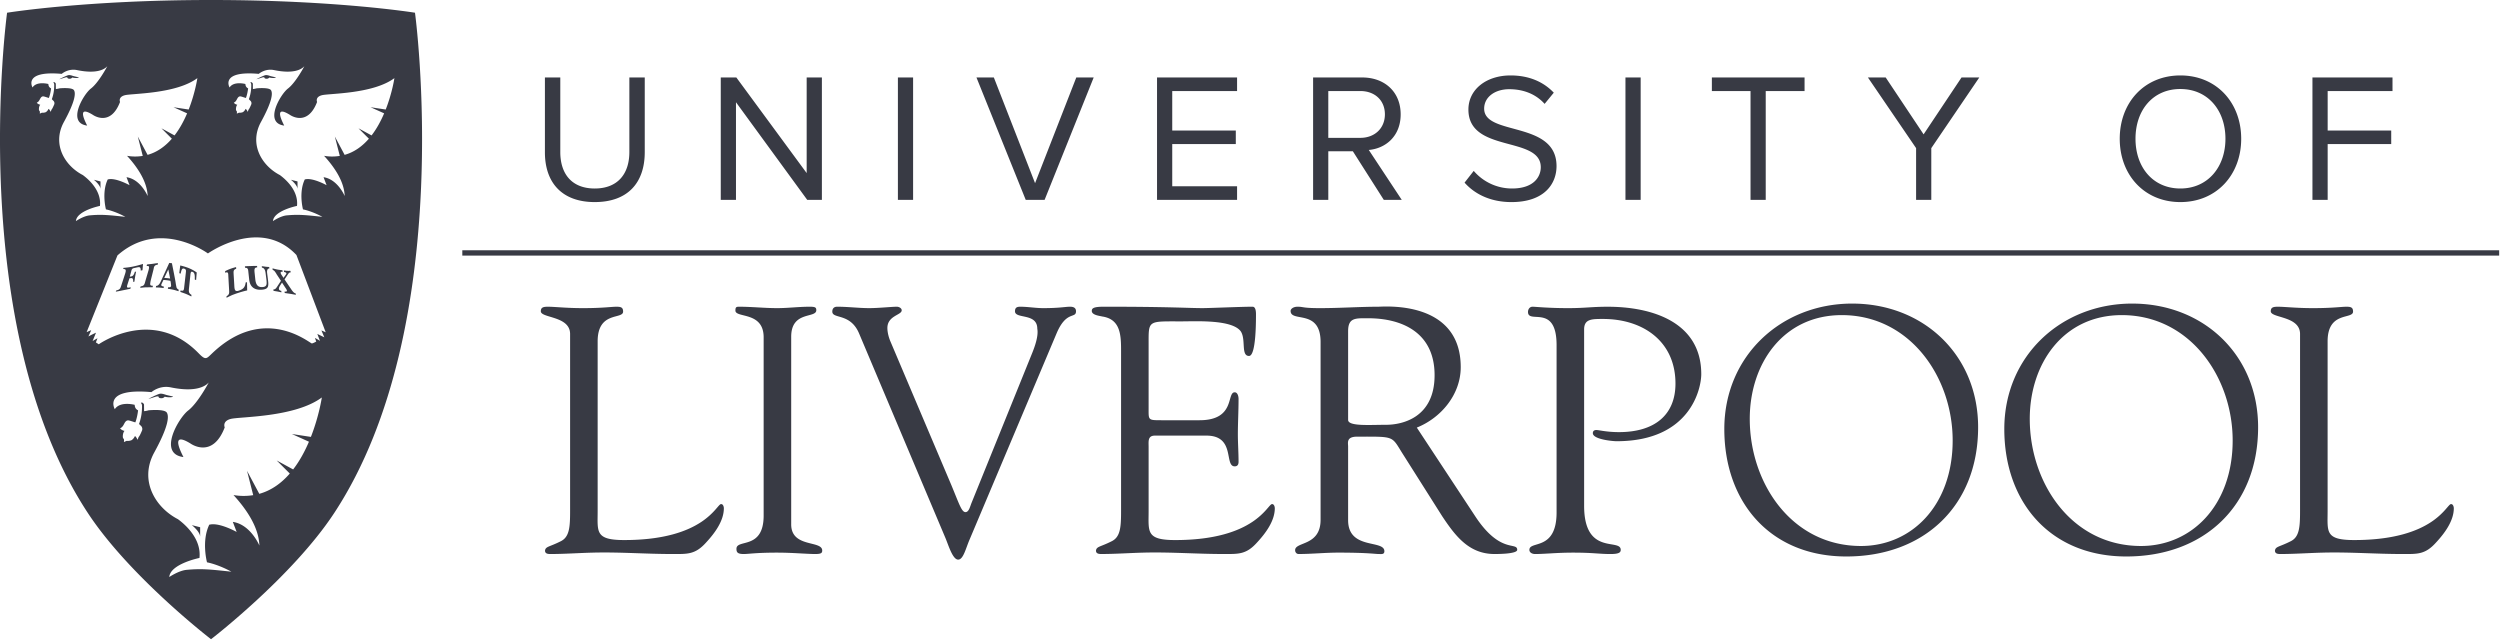 <svg viewBox="0 0 230 59" fill="#383A44" xmlns="http://www.w3.org/2000/svg"><title>University of Liverpool</title><path d="M15.908 36.476a26.291 26.291 0 0 1-.531-.122c-.167-.038-.366-.138-.607-.138-.205 0-1.105.473-1.105.473.042.015.62-.188.739-.213.122-.017.111-.005.179 0 .008.128.113.16.273.162.162 0 .271-.102.301-.144.19.061.476.065.612.047.107-.015.168-.047.139-.065ZM9.245 16.692l-.61-.153c.077.063.145.123.203.18l.023.024a2.273 2.273 0 0 1 .178.198c.007.01.015.018.021.028.103.137.185.29.185.432v-.709ZM7.249 7.116a19.763 19.763 0 0 1-.422-.098c-.133-.03-.291-.11-.484-.11-.163 0-.88.376-.88.376.034.013.495-.149.589-.168.098-.014.089-.004.143 0 .006.101.09.127.217.129a.314.314 0 0 0 .24-.115c.15.049.379.052.487.037.085-.012.134-.037.11-.051ZM17.904 48.539c.01.008.018.019.028.029.047.046.087.09.124.132.034.038.068.076.1.118l.026.034c.129.172.232.365.232.544v-.89l-.766-.194c.097.079.181.155.256.227ZM25.377 7.116a18.936 18.936 0 0 1-.423-.098c-.133-.03-.29-.11-.483-.11-.163 0-.88.376-.88.376.034.013.494-.149.588-.168.098-.014.09-.004.143 0 .007.101.09.127.218.129a.312.312 0 0 0 .24-.115c.15.049.378.052.486.037.085-.012.134-.037.11-.051Z"/><path d="m35.485 10.076-1.395-.212 1.251.564c-.296.693-.674 1.405-1.156 2.031l-1.206-.656.959.957c-.596.685-1.33 1.235-2.233 1.487l-.898-1.685.454 1.781a4.324 4.324 0 0 1-1.447-.008c1.002 1.096 1.856 2.4 1.897 3.699 0 0-.64-1.54-1.945-1.732l.281.737s-1.235-.69-1.942-.545c-.02.005-.043.007-.063.011-.583 1.207-.168 2.758-.168 2.758.921.192 1.785.686 1.785.686-1.577-.169-2.169-.235-3.27-.136-.577.05-1.278.527-1.278.527.078-.964 2.212-1.397 2.212-1.397.15-1.392-1.017-2.427-1.576-2.838-1.663-.861-2.857-2.838-1.736-4.888 1.025-1.872 1.1-2.629.921-2.918-.177-.287-1.335-.171-1.335-.171s-.148.047-.33.064l-.005-.494s-.1-.215-.235-.107c0 0 .08.046.087.194.006.148-.013.422-.013.422a3.508 3.508 0 0 1-.204.918c.041.055.116.115.159.162a.316.316 0 0 1 .063.311c-.066.16-.17.392-.228.456-.064.078-.073.226-.105.228a1.031 1.031 0 0 0-.137-.225.16.16 0 0 0-.056-.04.678.678 0 0 1-.239.296.69.69 0 0 1-.324.056c-.063-.01-.152.052-.24.085-.004-.03.014-.103.006-.177-.003-.054-.081-.085-.088-.201 0-.031-.01-.287.123-.44-.147-.027-.289-.123-.318-.195.308-.119.276-.53.559-.575.1-.014.422.119.555.145.114-.312.17-.627.2-.881-.136-.064-.241-.18-.25-.403 0 0-1.07-.288-1.456.32 0 0-.92-1.571 2.686-1.251 0 0 .579-.518 1.406-.348 1.869.387 2.558-.1 2.79-.359 0 0-.794 1.51-1.512 2.057-.673.513-2.257 3.168-.343 3.407-.483-.94-.7-1.746.524-.987 0 0 1.602 1.158 2.5-1.186 0 0-.202-.452.441-.62.645-.172 4.7-.101 6.673-1.574 0 0-.199 1.356-.8 2.89Zm-5.65 20.957-.642-.31.244.637s-.168-.11-.464-.272l.12.335s-.237.14-.396.175c-.157.035-4.365-3.694-9.185.914-.515.49-.585.66-1.227 0-4.24-4.36-9.2-.837-9.2-.837l-.264-.176.148-.379c-.288.153-.451.26-.451.26l.313-.77c-.44.197-.699.347-.699.347l.26-.58c-.273.109-.424.185-.424.185l2.838-7.064c3.884-3.443 8.323-.181 8.323-.181s4.781-3.413 8.143.144l2.693 7.11-.395-.173.265.635Zm-1.23 9.162-1.754-.267 1.572.71c-.371.87-.847 1.763-1.453 2.55l-1.513-.824 1.204 1.201c-.749.861-1.67 1.55-2.806 1.868l-1.128-2.116.57 2.237a5.458 5.458 0 0 1-1.816-.01c1.258 1.376 2.33 3.015 2.382 4.645 0 0-.802-1.932-2.443-2.175l.353.926s-1.551-.867-2.439-.683c-.026.005-.053.007-.08.013-.732 1.515-.209 3.463-.209 3.463 1.156.24 2.241.862 2.241.862-1.981-.212-2.724-.295-4.107-.17-.726.062-1.605.661-1.605.661.097-1.211 2.778-1.755 2.778-1.755.187-1.749-1.277-3.047-1.98-3.565-2.089-1.08-3.588-3.564-2.18-6.139 1.287-2.35 1.381-3.301 1.157-3.665-.222-.359-1.676-.214-1.676-.214s-.186.06-.416.08l-.006-.621s-.127-.269-.295-.134c0 0 .101.06.11.244.008.186-.017.53-.017.53-.035.418-.13.811-.256 1.154.052.068.145.143.2.202.03.03.148.184.079.39-.083.201-.212.493-.287.574-.08.097-.091.283-.132.286a1.31 1.31 0 0 0-.172-.283c-.01-.017-.037-.033-.07-.05a.852.852 0 0 1-.3.372.865.865 0 0 1-.408.07c-.079-.012-.19.066-.3.106-.005-.036.017-.129.007-.222-.004-.067-.103-.106-.11-.252-.002-.039-.014-.36.154-.551-.186-.035-.363-.156-.4-.245.388-.15.347-.668.702-.723.125-.018.53.148.697.183.144-.393.214-.79.25-1.108-.17-.08-.301-.226-.311-.506 0 0-1.346-.361-1.83.403 0 0-1.156-1.974 3.373-1.572 0 0 .728-.65 1.767-.438 2.347.487 3.213-.124 3.503-.45 0 0-.997 1.896-1.898 2.584-.845.644-2.835 3.98-.43 4.278-.608-1.179-.88-2.191.657-1.24 0 0 2.012 1.456 3.14-1.489 0 0-.252-.568.555-.779.81-.215 5.902-.126 8.38-1.976 0 0-.249 1.703-1.005 3.63ZM7.62 16.105c-1.664-.861-2.857-2.838-1.737-4.888 1.026-1.872 1.1-2.629.922-2.918-.177-.287-1.335-.171-1.335-.171s-.148.047-.33.064l-.006-.494s-.1-.215-.234-.107c0 0 .08.046.087.194.007.148-.014.422-.014.422a3.557 3.557 0 0 1-.204.918c.042.055.116.115.159.162a.316.316 0 0 1 .064.311c-.066.16-.17.392-.228.456-.064.078-.073.226-.106.228a1.02 1.02 0 0 0-.137-.225c-.008-.014-.03-.027-.056-.04a.672.672 0 0 1-.239.296.689.689 0 0 1-.324.056c-.063-.01-.152.052-.239.085-.004-.03.013-.103.006-.177-.003-.054-.082-.085-.088-.201-.002-.031-.011-.287.123-.44-.148-.027-.29-.123-.318-.195.308-.119.275-.53.558-.575.1-.014.422.119.555.145a3.88 3.88 0 0 0 .2-.881c-.136-.064-.24-.18-.25-.403 0 0-1.07-.288-1.456.32 0 0-.92-1.571 2.687-1.251 0 0 .578-.518 1.406-.348 1.868.387 2.558-.1 2.789-.359 0 0-.794 1.51-1.511 2.057-.673.513-2.257 3.168-.344 3.407-.483-.94-.7-1.746.524-.987 0 0 1.602 1.158 2.5-1.186 0 0-.2-.452.442-.62.644-.172 4.7-.101 6.672-1.574 0 0-.199 1.356-.8 2.89l-1.396-.212 1.252.564c-.296.693-.674 1.405-1.157 2.031l-1.205-.656.958.957c-.595.685-1.33 1.235-2.233 1.487l-.898-1.685.454 1.781a4.328 4.328 0 0 1-1.446-.008c1.002 1.096 1.855 2.4 1.896 3.699 0 0-.638-1.54-1.945-1.732l.282.737s-1.236-.69-1.942-.545c-.021.005-.043.007-.064.011-.582 1.207-.167 2.758-.167 2.758.92.192 1.785.686 1.785.686-1.578-.169-2.17-.235-3.27-.136-.578.05-1.278.527-1.278.527.078-.964 2.211-1.397 2.211-1.397.15-1.392-1.016-2.427-1.575-2.838ZM38.179 1.17S30.962 0 19.414 0C7.867 0 .651 1.171.651 1.171s-3.91 28.765 7.43 46.023c3.843 5.851 11.31 11.595 11.334 11.613h.001c.023-.017 7.49-5.762 11.334-11.613 11.34-17.259 7.429-46.023 7.429-46.023Z"/><path d="m26.966 16.72.022.023c.038.037.07.072.1.105.027.03.053.06.078.093l.022.028c.102.137.184.29.184.432v-.709l-.61-.153c.078.063.145.123.204.18ZM11.94 25.456l.14-.026c.155-.031.238-.138.326-.424l.114-.016c-.032.157-.062.315-.09.472-.024.153-.043.301-.067.455l-.115.014c.02-.217-.016-.377-.217-.342l-.123.018-.2.624c-.068.258.008.264.32.2l-.03.134c-.201.043-.437.091-.68.14-.21.042-.332.075-.668.128l.051-.116c.34-.069.37-.183.454-.444l.36-1.103c.096-.311.083-.434-.184-.418l.034-.11a6.64 6.64 0 0 0 .792-.103 9.622 9.622 0 0 0 1.001-.257l-.051.58-.16.032c.003-.402-.135-.334-.517-.252-.25.052-.299.065-.363.34l-.127.474ZM13.676 24.83c.055-.276.09-.385-.186-.353l.032-.143c.16-.027.29-.034.481-.057.2-.027.33-.055.528-.07l-.017.142c-.272.033-.342.134-.38.395l-.277 1.1c-.061.357-.082.444.208.446l-.022.141c-.176 0-.354 0-.553.002-.169 0-.424.032-.593.049l.045-.137c.302-.034.348-.152.428-.474l.306-1.04ZM15.355 25.585c.156.015.296.039.296.039l-.165-.838-.376.782s.113.006.245.017Zm-.374.286c-.041.091-.068.136-.127.267-.082.179.11.204.219.224l-.02.138c-.124-.013-.248-.032-.371-.042-.114-.007-.227-.008-.343-.013l.021-.141c.255.001.385-.305.49-.536.313-.675.721-1.58.721-1.58l.245.028s.295 1.454.341 1.773c.04.275.056.324.084.456.02.084.134.18.202.207l-.022.14c-.18-.055-.283-.09-.47-.134a5.617 5.617 0 0 0-.509-.089l.023-.143c.112.016.286.007.276-.158a4.968 4.968 0 0 0-.032-.288l-.03-.143s-.165-.037-.34-.056c-.171-.022-.305-.023-.305-.023l-.053.113ZM18.042 25.765l-.123-.048c.006-.318.013-.596-.17-.69-.176-.086-.21.008-.237.297l-.125 1.204c-.036.328-.005.463.23.602l-.016.145a6.022 6.022 0 0 0-.497-.235c-.16-.064-.329-.117-.515-.184l.026-.134c.288.079.302-.018.335-.344l.137-1.199c.027-.262.067-.389-.13-.459-.237-.086-.263.153-.338.455l-.127-.043.091-.708s.455.1.83.26c.39.165.687.383.687.383l-.058.698ZM20.838 27.257c.26-.156.257-.277.24-.58l-.069-1.229c-.015-.306.006-.467-.29-.355l-.008-.146a4.358 4.358 0 0 1 1.01-.374l.008.156c-.274.086-.248.244-.232.549l.06.999c.017.375.059.58.396.468.427-.138.594-.312.65-.763l.122-.018.015.755c-.582.125-1.201.356-1.373.423a8.237 8.237 0 0 0-.522.254l-.007-.14ZM22.531 24.502c.245-.022.41-.02.56-.026.175-.01.339-.01.56-.008l.011.133c-.27.004-.269.188-.239.491l.062.587c.046.473.208.752.63.733.453-.018.44-.256.393-.706l-.064-.504c-.015-.134-.04-.304-.108-.416a.303.303 0 0 0-.238-.162l-.015-.133c.13.01.24.03.36.046.113.016.182.013.324.028l.014.132c-.09.002-.166.054-.196.166-.038.132-.003.278.011.422l.044.332c.078.673.145 1.01-.633 1.04-.501.021-1.011-.177-1.083-.948l-.067-.613c-.03-.307-.03-.465-.316-.462l-.01-.132ZM26.848 26.699c.114.148.209.269.352.293l.02.13c-.215-.034-.317-.06-.514-.09-.156-.026-.34-.045-.513-.078l-.015-.13a.55.55 0 0 0 .173-.006c.028-.013.046-.04.044-.085-.004-.07-.118-.228-.159-.288l-.292-.446-.155.239c-.053.078-.138.225-.129.331.011.14.119.168.22.191l.011.134c-.159-.03-.26-.054-.39-.08-.117-.016-.227-.038-.34-.054l-.008-.137c.16.02.258-.114.343-.249l.352-.538-.41-.62c-.042-.09-.1-.162-.153-.236-.073-.104-.132-.11-.204-.158l-.006-.135c.142.042.299.08.46.113.158.028.312.046.452.063l.014.147c-.079-.006-.188-.028-.179.084.008.076.02.107.077.191l.185.279.133-.187c.049-.064.079-.107.12-.176.058-.089-.081-.163-.208-.18l-.011-.142c.118.02.213.029.315.037.109.005.176.001.277 0l.046.138c-.152 0-.213.1-.312.254l-.268.398.672.993ZM66.338 46.376c-.417 0-1.508 3.309-8.917 3.309-2.694 0-2.437-.771-2.437-2.667V31.4c0-2.795 2.342-1.992 2.342-2.731 0-.386-.193-.45-.61-.45-.482 0-1.251.129-3.08.129-1.571 0-2.566-.129-3.239-.129-.417 0-.642.064-.642.418 0 .642 2.694.417 2.694 2.088v16.293c0 1.51-.064 2.41-.897 2.796-1.027.514-1.347.45-1.411.836 0 .256.192.32.48.32 1.283 0 2.63-.096 3.913-.128 2.438-.065 4.876.128 7.314.128 1.41 0 2.116.065 3.143-1.092.77-.835 1.603-1.96 1.603-3.118 0-.063-.031-.384-.256-.384ZM72.79 48.239V30.983c0-2.41 2.309-1.672 2.309-2.443 0-.257-.096-.322-.609-.322-.994 0-1.99.13-2.983.13-1.186 0-2.342-.13-3.529-.13-.256 0-.32.065-.32.354 0 .707 2.566.065 2.598 2.411v16.453c0 3.181-2.502 2.12-2.502 3.053 0 .321.097.481.674.481.449 0 1.123-.128 3.079-.128 1.379 0 2.758.128 3.496.128.545 0 .641-.096.641-.321 0-.963-2.854-.225-2.854-2.41ZM98.447 28.218c-.45 0-.93.13-2.47.13-.706 0-1.412-.13-2.117-.13-.32 0-.481.097-.481.419 0 .739 2.052.128 2.052 1.606.13.675-.256 1.704-.449 2.186l-5.58 13.786c-.161.385-.257.9-.578.9-.352 0-.576-.74-1.282-2.443l-5.614-13.24c-.128-.288-.289-.803-.289-1.253 0-1.157 1.348-1.188 1.316-1.639 0-.192-.257-.322-.449-.322-.449 0-1.668.13-2.535.13-.962 0-1.956-.13-2.95-.13-.289 0-.449.162-.449.45 0 .708 1.668.097 2.47 2.026l7.923 18.767c.288.674.673 2.024 1.186 2.024.481 0 .706-1.06 1.059-1.864l7.985-18.927c.9-2.154 1.797-1.35 1.797-2.057 0-.29-.192-.419-.545-.419ZM117.027 46.376c-.418 0-1.507 3.31-8.917 3.31-2.694 0-2.437-.772-2.437-2.668v-5.913c0-.481-.096-1.028.578-1.028h4.745c2.695 0 1.605 2.828 2.599 2.828.225 0 .353-.129.353-.418 0-.868-.064-1.703-.064-2.539 0-1.028.064-2.12.064-3.246 0-.256-.097-.61-.353-.61-.77 0 .096 2.57-3.239 2.57h-3.465c-1.282 0-1.218 0-1.218-1.092v-5.977c0-2.153-.064-2.025 3.014-2.025 1.284 0 4.62-.192 5.452.9.515.74 0 2.281.772 2.281.191 0 .64-.256.64-3.823 0-.386-.064-.708-.321-.708-.994 0-3.944.13-4.586.13-1.347 0-3.015-.13-9.076-.13-.931 0-1.123.13-1.123.387 0 .385.705.45.962.514 1.732.257 1.732 1.8 1.732 3.245v14.654c0 1.51-.065 2.41-.899 2.796-1.026.514-1.346.45-1.41.836 0 .256.192.32.481.32 1.283 0 2.63-.096 3.913-.128 2.437-.064 4.875.128 7.312.128 1.412 0 2.118.065 3.143-1.092.771-.836 1.604-1.96 1.604-3.118 0-.063-.032-.384-.256-.384ZM171.209 50.231c-6.35 0-10.231-5.752-10.231-11.697 0-5.078 3.079-9.544 8.468-9.544 6.254 0 10.199 5.688 10.199 11.538 0 5.944-3.753 9.703-8.436 9.703Zm-.801-22.302c-6.575 0-11.771 4.853-11.771 11.537 0 6.78 4.265 11.73 11.226 11.73 7.152 0 12.124-4.66 12.124-11.89 0-6.653-5.036-11.376-11.579-11.376ZM196.969 50.231c-6.35 0-10.231-5.752-10.231-11.697 0-5.078 3.079-9.544 8.467-9.544 6.255 0 10.2 5.688 10.2 11.538 0 5.944-3.753 9.703-8.436 9.703Zm-.802-22.302c-6.574 0-11.771 4.853-11.771 11.537 0 6.78 4.266 11.73 11.226 11.73 7.153 0 12.124-4.66 12.124-11.89 0-6.653-5.035-11.376-11.579-11.376ZM225.495 46.376c-.418 0-1.508 3.309-8.918 3.309-2.694 0-2.437-.771-2.437-2.667V31.4c0-2.795 2.341-1.992 2.341-2.731 0-.386-.192-.45-.609-.45-.48 0-1.251.129-3.079.129-1.572 0-2.567-.129-3.24-.129-.417 0-.642.064-.642.418 0 .642 2.694.417 2.694 2.088v16.293c0 1.51-.064 2.41-.898 2.796-1.026.514-1.346.45-1.411.836 0 .256.193.32.481.32 1.284 0 2.631-.096 3.914-.128 2.437-.065 4.876.128 7.313.128 1.411 0 2.116.065 3.143-1.092.769-.835 1.604-1.96 1.604-3.118 0-.063-.033-.384-.256-.384ZM229.923 23.025H42.533v.488h187.39v-.488ZM84.005 7.126h-1.398v11.262h1.398V7.126ZM113.811 17.139h-5.965v-3.883h5.848v-1.25h-5.848v-3.63h5.965v-1.25h-7.364v11.262h7.364v-1.25ZM96.103 18.388l4.517-11.261h-1.601l-3.793 9.725-3.792-9.725h-1.6l4.533 11.261h1.736ZM67.71 9.406l6.555 8.982h1.349V7.127h-1.4v8.797l-6.471-8.797H66.31v11.261h1.4V9.406ZM54.716 18.591c3.051 0 4.601-1.789 4.601-4.593V7.127h-1.416v6.855c0 2.06-1.112 3.36-3.185 3.36-2.074 0-3.169-1.3-3.169-3.36V7.127h-1.415v6.888c0 2.77 1.55 4.576 4.584 4.576ZM214.145 13.256h5.847v-1.25h-5.847v-3.63h5.965v-1.25h-7.365v11.262h1.4v-5.132ZM176.281 18.388h1.398v-4.76l4.416-6.501h-1.634l-3.489 5.234-3.488-5.234h-1.636l4.433 6.5v4.761ZM161.049 18.388h1.398V8.376h3.573v-1.25h-8.528v1.25h3.557v10.012ZM122.203 8.376h2.95c1.331 0 2.258.861 2.258 2.144 0 1.267-.927 2.162-2.258 2.162h-2.95V8.376Zm0 5.539h2.259l2.848 4.473h1.652l-3.034-4.592c1.533-.135 2.933-1.25 2.933-3.276 0-2.077-1.484-3.393-3.54-3.393h-4.516v11.261h1.398v-4.473ZM200.595 8.19c2.511 0 4.146 1.942 4.146 4.576 0 2.617-1.635 4.576-4.146 4.576-2.528 0-4.129-1.959-4.129-4.576 0-2.634 1.601-4.577 4.129-4.577Zm0 10.401c3.321 0 5.595-2.499 5.595-5.825 0-3.327-2.274-5.826-5.595-5.826-3.32 0-5.579 2.5-5.579 5.826 0 3.326 2.259 5.825 5.579 5.825ZM150.941 7.126h-1.399v11.262h1.399V7.126ZM139.105 17.342a4.632 4.632 0 0 1-3.522-1.62l-.843 1.08c.927 1.047 2.376 1.79 4.315 1.79 3.033 0 4.146-1.689 4.146-3.31 0-4.204-6.658-2.752-6.658-5.285 0-1.064.978-1.79 2.309-1.79 1.231 0 2.41.405 3.253 1.35l.843-1.03c-.944-.996-2.276-1.587-3.978-1.587-2.225 0-3.876 1.284-3.876 3.141 0 4.019 6.657 2.398 6.657 5.302 0 .878-.641 1.959-2.646 1.959ZM145.739 30.307c0-.963.705-.963 1.732-.963 3.689 0 6.672 2.056 6.672 5.945 0 2.892-1.925 4.466-5.196 4.466-1.155 0-1.828-.193-2.085-.193-.161 0-.321.065-.321.29 0 .579 1.86.74 2.181.74 6.832 0 7.794-4.886 7.794-6.172 0-4.788-4.522-6.2-8.596-6.2-1.54 0-2.052.128-3.656.128-1.861 0-2.984-.129-3.273-.129-.255 0-.416.225-.416.481 0 1.158 2.63-.803 2.63 3.054v15.393c0 3.567-2.502 2.57-2.502 3.438 0 .289.321.385.514.385.93 0 1.988-.128 3.496-.128 1.892 0 2.373.128 3.463.128.803 0 .93-.16.93-.385 0-1.092-3.367.578-3.367-4.05V30.308ZM124.027 30.468c0-1.253.674-1.189 1.83-1.189 3.142 0 6.125 1.317 6.125 5.238 0 3.985-3.079 4.564-4.458 4.564-1.508 0-3.497.16-3.497-.45v-8.163Zm6.319 8.87c2.245-.9 4.041-3.053 4.041-5.56 0-6.202-7.088-5.56-7.601-5.56-1.668 0-3.496.13-5.357.13-1.634 0-1.475-.13-2.052-.13-.385 0-.641.194-.641.387 0 1.093 2.758-.225 2.758 2.86V47.82c0 2.442-2.342 1.993-2.342 2.796 0 .193.128.353.321.353 1.219 0 2.438-.128 3.657-.128 2.661 0 3.4.128 3.687.128.258 0 .546.065.546-.256 0-1.093-3.336-.097-3.336-2.86v-6.782c0-.32-.192-.899.834-.899 3.592 0 3.111-.096 4.267 1.704l3.559 5.623c1.219 1.832 2.471 3.47 4.811 3.47.289 0 2.086 0 2.086-.385 0-.771-1.572.418-3.882-3.117l-5.356-8.13Z"/></svg>